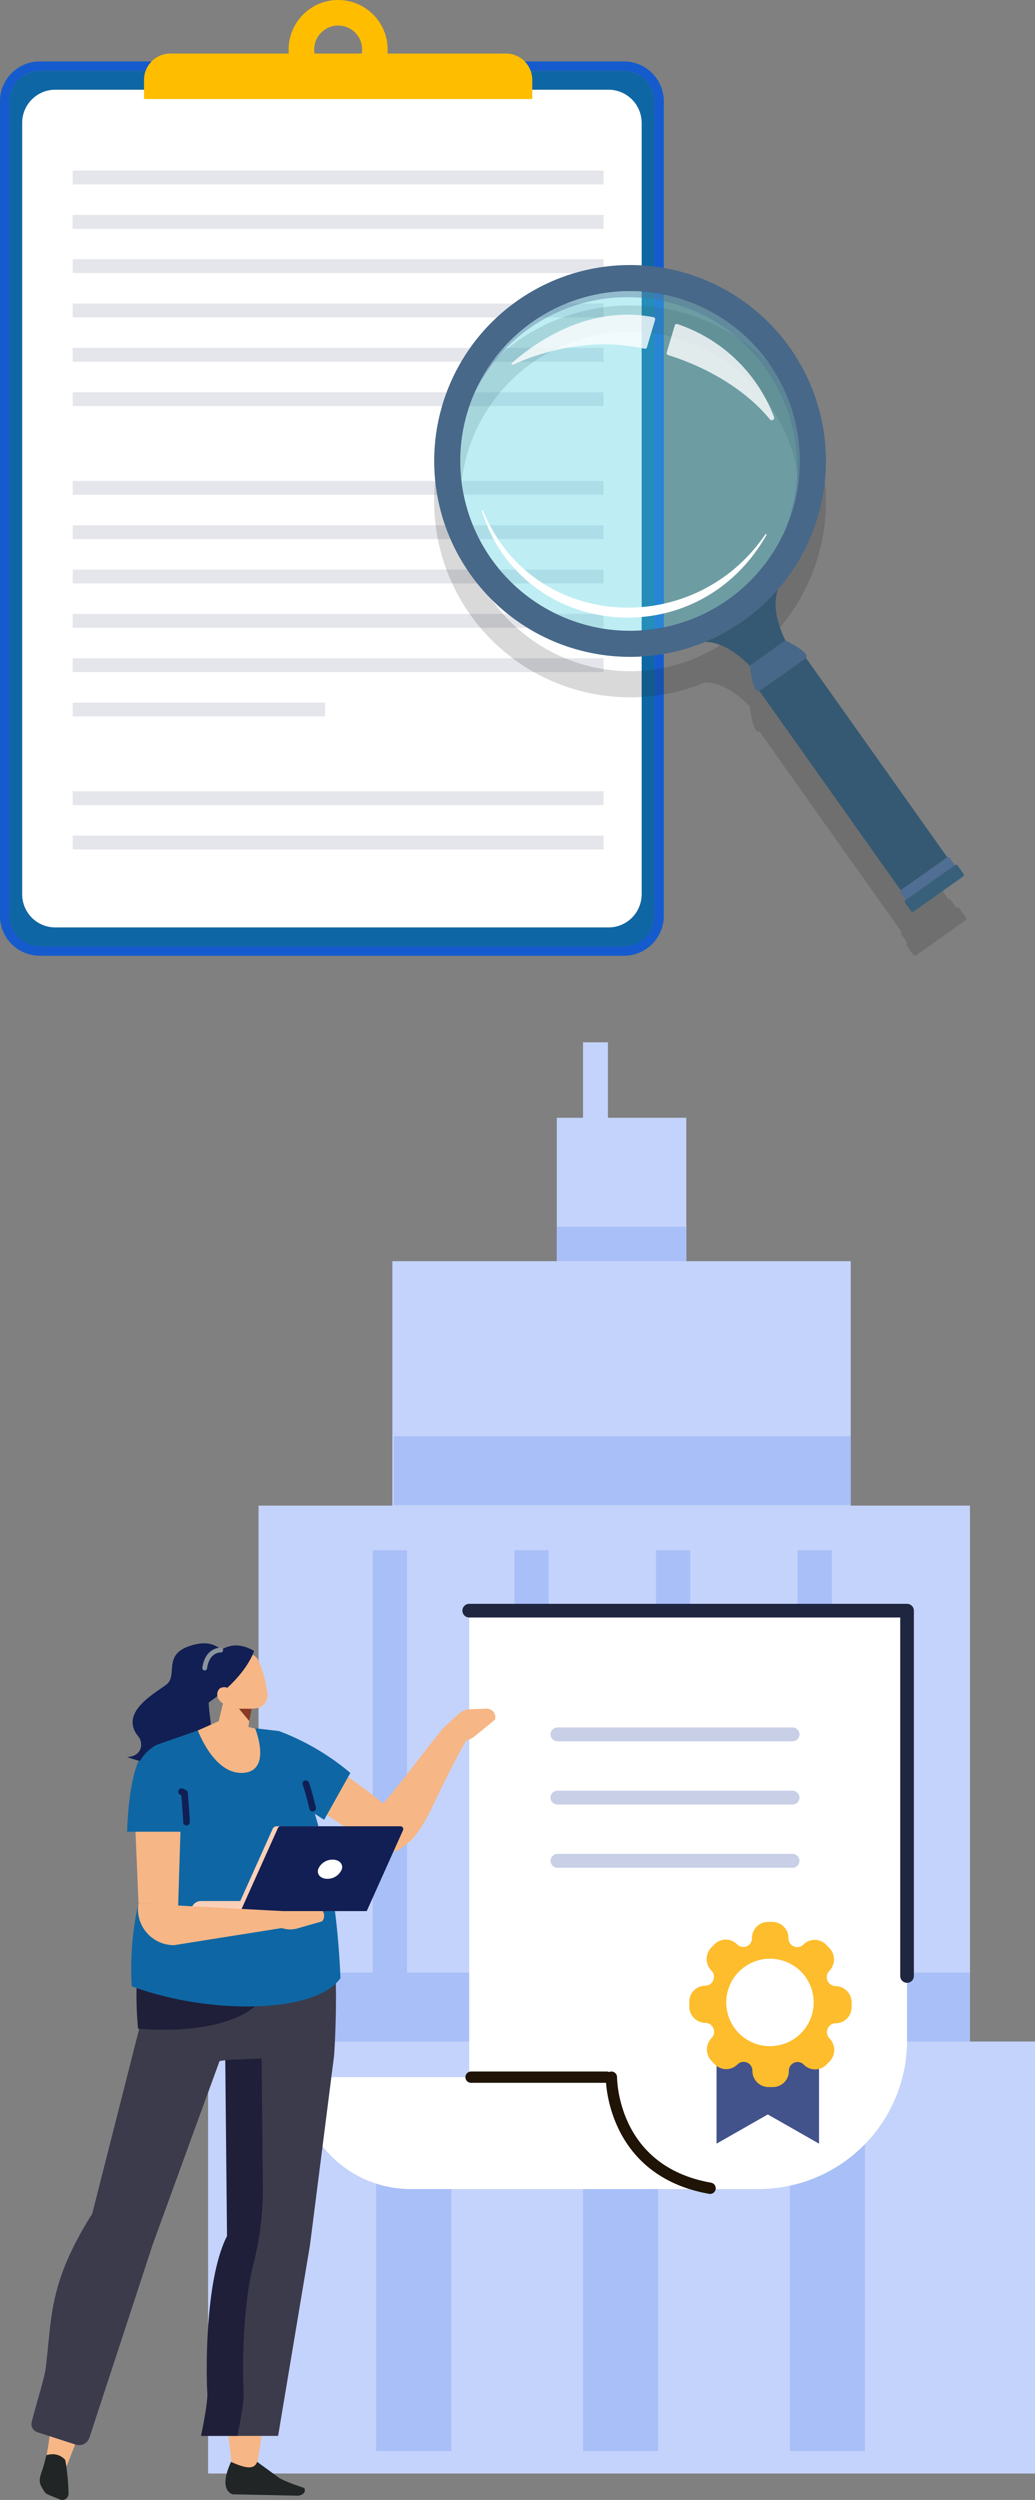 <svg xmlns="http://www.w3.org/2000/svg" width="179.314" height="432.998" viewBox="0 0 179.314 432.998">
  <rect x="0" y="0" width="179.314" height="432.998" fill="#808080" stroke="none"/>
  <g id="about_illust" transform="translate(-1930.013 39.057)">
    <g id="グループ_14070" data-name="グループ 14070" transform="translate(1930.013 -39.057)">
      <g id="グループ_14048" data-name="グループ 14048" transform="translate(3.834 15.531)">
        <path id="パス_54940" data-name="パス 54940" d="M682.007,323.493V457.116a5.743,5.743,0,0,1-5.743,5.743H580.413a5.743,5.743,0,0,1-5.743-5.743V323.493a5.744,5.744,0,0,1,5.743-5.745h95.851A5.744,5.744,0,0,1,682.007,323.493Z" transform="translate(-574.67 -317.748)" fill="#fff"/>
      </g>
      <g id="グループ_14049" data-name="グループ 14049" transform="translate(0 10.642)">
        <path id="パス_54941" data-name="パス 54941" d="M652.348,278.944H551.138a6.9,6.9,0,0,0-6.9,6.9v141.1a6.9,6.9,0,0,0,6.9,6.9h101.21a6.906,6.906,0,0,0,6.9-6.9v-141.1A6.906,6.906,0,0,0,652.348,278.944Zm5.234,147.993a5.238,5.238,0,0,1-5.234,5.231H551.138a5.238,5.238,0,0,1-5.234-5.231v-141.1a5.239,5.239,0,0,1,5.234-5.234h101.21a5.239,5.239,0,0,1,5.234,5.234Z" transform="translate(-544.242 -278.944)" fill="#155bcd"/>
      </g>
      <g id="グループ_14050" data-name="グループ 14050" transform="translate(1.662 12.307)">
        <path id="パス_54942" data-name="パス 54942" d="M669.112,297.388v141.1a5.238,5.238,0,0,1-5.233,5.231H562.668a5.238,5.238,0,0,1-5.234-5.231v-141.1a5.239,5.239,0,0,1,5.234-5.233h18.711v3.225h-16.03a5.744,5.744,0,0,0-5.743,5.745V434.747a5.743,5.743,0,0,0,5.743,5.743H661.2a5.743,5.743,0,0,0,5.743-5.743V301.125a5.744,5.744,0,0,0-5.743-5.745H646.868v-3.225h17.011A5.239,5.239,0,0,1,669.112,297.388Z" transform="translate(-557.435 -292.155)" fill="#0e67a4"/>
      </g>
      <g id="グループ_14051" data-name="グループ 14051" transform="translate(24.952 9.274)">
        <path id="パス_54943" data-name="パス 54943" d="M809.535,272.659v3.308H742.271v-3.308a4.565,4.565,0,0,1,4.566-4.568h58.131a4.566,4.566,0,0,1,4.566,4.568Z" transform="translate(-742.271 -268.09)" fill="#ffbd00"/>
      </g>
      <g id="グループ_14052" data-name="グループ 14052" transform="translate(50.007 0)">
        <path id="パス_54944" data-name="パス 54944" d="M949.7,194.483a8.576,8.576,0,1,0,8.576,8.576A8.576,8.576,0,0,0,949.7,194.483Zm0,12.728a4.152,4.152,0,1,1,4.152-4.152A4.152,4.152,0,0,1,949.7,207.211Z" transform="translate(-941.122 -194.483)" fill="#ffbd00"/>
      </g>
      <g id="グループ_14069" data-name="グループ 14069" transform="translate(12.596 29.543)">
        <g id="グループ_14053" data-name="グループ 14053" transform="translate(0 7.679)">
          <rect id="長方形_24350" data-name="長方形 24350" width="91.975" height="2.395" fill="#e5e6eb"/>
        </g>
        <g id="グループ_14054" data-name="グループ 14054" transform="translate(0 15.358)">
          <rect id="長方形_24351" data-name="長方形 24351" width="91.975" height="2.395" fill="#e5e6eb"/>
        </g>
        <g id="グループ_14055" data-name="グループ 14055" transform="translate(0 7.679)">
          <rect id="長方形_24352" data-name="長方形 24352" width="91.975" height="2.395" fill="#e5e6eb"/>
        </g>
        <g id="グループ_14056" data-name="グループ 14056" transform="translate(0 0)">
          <rect id="長方形_24353" data-name="長方形 24353" width="91.975" height="2.395" fill="#e5e6eb"/>
        </g>
        <g id="グループ_14057" data-name="グループ 14057" transform="translate(0 23.037)">
          <rect id="長方形_24354" data-name="長方形 24354" width="91.975" height="2.395" fill="#e5e6eb"/>
        </g>
        <g id="グループ_14058" data-name="グループ 14058" transform="translate(0 30.716)">
          <rect id="長方形_24355" data-name="長方形 24355" width="91.975" height="2.395" fill="#e5e6eb"/>
        </g>
        <g id="グループ_14059" data-name="グループ 14059" transform="translate(0 38.395)">
          <rect id="長方形_24356" data-name="長方形 24356" width="91.975" height="2.395" fill="#e5e6eb"/>
        </g>
        <g id="グループ_14060" data-name="グループ 14060" transform="translate(0 53.754)">
          <rect id="長方形_24357" data-name="長方形 24357" width="91.975" height="2.395" fill="#e5e6eb"/>
        </g>
        <g id="グループ_14061" data-name="グループ 14061" transform="translate(0 61.433)">
          <rect id="長方形_24358" data-name="長方形 24358" width="91.975" height="2.395" fill="#e5e6eb"/>
        </g>
        <g id="グループ_14062" data-name="グループ 14062" transform="translate(0 69.112)">
          <rect id="長方形_24359" data-name="長方形 24359" width="91.975" height="2.395" fill="#e5e6eb"/>
        </g>
        <g id="グループ_14063" data-name="グループ 14063" transform="translate(0 76.791)">
          <rect id="長方形_24360" data-name="長方形 24360" width="91.975" height="2.395" fill="#e5e6eb"/>
        </g>
        <g id="グループ_14064" data-name="グループ 14064" transform="translate(0 84.47)">
          <rect id="長方形_24361" data-name="長方形 24361" width="91.975" height="2.395" fill="#e5e6eb"/>
        </g>
        <g id="グループ_14067" data-name="グループ 14067" transform="translate(0 107.507)">
          <g id="グループ_14065" data-name="グループ 14065" transform="translate(0.001)">
            <rect id="長方形_24362" data-name="長方形 24362" width="91.973" height="2.395" fill="#e5e6eb"/>
          </g>
          <g id="グループ_14066" data-name="グループ 14066" transform="translate(0 7.679)">
            <rect id="長方形_24363" data-name="長方形 24363" width="91.973" height="2.395" fill="#e5e6eb"/>
          </g>
        </g>
        <g id="グループ_14068" data-name="グループ 14068" transform="translate(0 92.149)">
          <rect id="長方形_24364" data-name="長方形 24364" width="43.722" height="2.395" transform="translate(0 0)" fill="#e5e6eb"/>
        </g>
      </g>
    </g>
    <g id="グループ_14094" data-name="グループ 14094" transform="translate(1720.327 -150.235)">
      <path id="パス_54954" data-name="パス 54954" d="M377.012,287.132l-1.125-1.589a.367.367,0,0,0-.513-.087l-1.041-1.466a.272.272,0,0,0-.376-.061l-6.369-8.984-2.416-3.407-15.845-22.351c.635-.764-1.772-2.11-3.562-3.037-2.107-4.294-1.895-7.144-1.309-8.817.268-.309.533-.624.787-.941s.525-.659.778-1a33.937,33.937,0,1,0-16.991,12.044c.4-.128.8-.254,1.192-.4.56-.2,1.116-.411,1.661-.638,1.778.052,4.46.86,7.692,4.142.274,2,.752,4.713,1.682,4.366l15.723,22.176,2.416,3.407,6.494,9.158a.275.275,0,0,0-.067.379l1.041,1.463a.359.359,0,0,0-.1.5l1.131,1.6a.379.379,0,0,0,.522.087l8.5-6.028A.374.374,0,0,0,377.012,287.132Zm-41.155-48.077a29.4,29.4,0,1,1,6.541-6.375A29.34,29.34,0,0,1,335.858,239.054Z" transform="translate(-0.001 -17.04)" fill="#212121" opacity="0.17"/>
      <path id="パス_54955" data-name="パス 54955" d="M457.44,348.842c-.67,1.621-1.051,4.559,1.189,9.13l-6.189,4.388c-3.582-3.636-6.488-4.239-8.235-4.138a29.938,29.938,0,0,0,13.235-9.38Z" transform="translate(-112.866 -135.87)" fill="#355972"/>
      <rect id="長方形_24365" data-name="長方形 24365" width="4.94" height="42.319" transform="translate(341.256 230.857) rotate(-35.338)" fill="#355972"/>
      <path id="パス_54956" data-name="パス 54956" d="M570.336,508.916l.94,1.326-8.509,6.033-.94-1.326a.258.258,0,0,1,.081-.354l8.068-5.72A.256.256,0,0,1,570.336,508.916Z" transform="translate(-196.174 -249.217)" fill="#506e93"/>
      <path id="パス_54957" data-name="パス 54957" d="M573.746,513.578l1.02,1.438a.357.357,0,0,1-.109.491l-8.5,6.029a.357.357,0,0,1-.5-.06l-1.025-1.445a.344.344,0,0,1,.1-.472l8.518-6.04A.353.353,0,0,1,573.746,513.578Z" transform="translate(-198.15 -252.494)" fill="#39607a"/>
      <path id="パス_54958" data-name="パス 54958" d="M482.207,383.2l-4.032,2.859-4.035,2.861c-.929.349-1.4-2.37-1.682-4.366l6.189-4.388C480.436,381.088,482.844,382.436,482.207,383.2Z" transform="translate(-132.883 -158.061)" fill="#476889"/>
      <path id="パス_54959" data-name="パス 54959" d="M496.091,390.574,520.568,425.1l-4.038,2.863-24.477-34.522Z" transform="translate(-146.767 -165.438)" fill="#355972"/>
      <path id="パス_54960" data-name="パス 54960" d="M333.324,172.806a29.414,29.414,0,1,1-20.489,5.213A29.422,29.422,0,0,1,333.324,172.806Z" transform="translate(-11.002 -10.999)" fill="#4dd0e1" opacity="0.36"/>
      <path id="パス_54961" data-name="パス 54961" d="M338.809,172.806a29.412,29.412,0,0,1,23.216,41.548,29.411,29.411,0,0,0-53.851-23.638,29.414,29.414,0,0,1,30.634-17.91Z" transform="translate(-16.487 -10.999)" fill="#506e93" opacity="0.4"/>
      <path id="パス_54962" data-name="パス 54962" d="M423.314,197.49a.341.341,0,0,1-.225-.422l1.4-4.716a.341.341,0,0,1,.439-.225,27.115,27.115,0,0,1,16.754,16.1.419.419,0,0,1-.718.408C437.012,203.8,430.609,199.781,423.314,197.49Z" transform="translate(-97.895 -24.822)" fill="#fff" opacity="0.79"/>
      <path id="パス_54963" data-name="パス 54963" d="M331.22,195.242a.174.174,0,0,1-.185-.289c6.864-6,15.639-9.683,24.53-7.909a.342.342,0,0,1,.26.431l-1.419,4.786a.34.34,0,0,1-.4.235C345.949,190.7,337.876,192.283,331.22,195.242Z" transform="translate(-32.642 -20.916)" fill="#fff" opacity="0.79"/>
      <path id="パス_54964" data-name="パス 54964" d="M362.366,306.988a.108.108,0,0,1,.184.115c-12.039,21.235-42.357,18.011-49.313-4.119a.114.114,0,0,1,.215-.077C321.852,323.621,349.85,325.391,362.366,306.988Z" transform="translate(-20.069 -103.273)" fill="#fff"/>
      <path id="パス_54965" data-name="パス 54965" d="M346.02,211.339a33.933,33.933,0,1,0-16.99,12.046c.4-.127.8-.257,1.19-.4a33.977,33.977,0,0,0,15.022-10.647C345.508,212.011,345.767,211.68,346.02,211.339Zm-23.7-49.533a29.414,29.414,0,1,1-20.489,5.213A29.422,29.422,0,0,1,322.322,161.807Z" fill="#476889"/>
    </g>
    <g id="グループ_14100" data-name="グループ 14100" transform="translate(1552.736 -29.89)">
      <rect id="長方形_24366" data-name="長方形 24366" width="143.263" height="74.824" transform="translate(413.328 344.43)" fill="#c4d3fb"/>
      <rect id="長方形_24367" data-name="長方形 24367" width="123.254" height="121.57" transform="translate(422.071 251.608)" fill="#c4d3fb"/>
      <rect id="長方形_24368" data-name="長方形 24368" width="79.416" height="132.377" transform="translate(445.251 209.273)" fill="#c4d3fb"/>
      <rect id="長方形_24369" data-name="長方形 24369" width="22.441" height="132.377" transform="translate(473.739 184.435)" fill="#c4d3fb"/>
      <rect id="長方形_24370" data-name="長方形 24370" width="4.312" height="38.221" transform="translate(478.287 171.364)" fill="#c4d3fb"/>
      <rect id="長方形_24371" data-name="長方形 24371" width="123.254" height="11.934" transform="translate(422.071 332.495)" fill="#a9bff8"/>
      <rect id="長方形_24372" data-name="長方形 24372" width="79.158" height="11.934" transform="translate(445.51 239.598)" fill="#a9bff8"/>
      <rect id="長方形_24373" data-name="長方形 24373" width="22.441" height="5.967" transform="translate(473.739 203.306)" fill="#a9bff8"/>
      <rect id="長方形_24374" data-name="長方形 24374" width="5.925" height="81.963" transform="translate(441.866 259.333)" fill="#a9bff8"/>
      <rect id="長方形_24375" data-name="長方形 24375" width="5.925" height="81.963" transform="translate(466.399 259.333)" fill="#a9bff8"/>
      <rect id="長方形_24376" data-name="長方形 24376" width="5.925" height="81.963" transform="translate(490.932 259.333)" fill="#a9bff8"/>
      <rect id="長方形_24377" data-name="長方形 24377" width="5.925" height="81.963" transform="translate(515.466 259.333)" fill="#a9bff8"/>
      <rect id="長方形_24378" data-name="長方形 24378" width="13.014" height="59.309" transform="translate(442.448 356.054)" fill="#a9bff8"/>
      <rect id="長方形_24379" data-name="長方形 24379" width="13.014" height="59.309" transform="translate(478.287 356.054)" fill="#a9bff8"/>
      <rect id="長方形_24380" data-name="長方形 24380" width="13.014" height="59.309" transform="translate(514.127 356.054)" fill="#a9bff8"/>
      <path id="パス_54966" data-name="パス 54966" d="M636.121,565.313H614.43a1.125,1.125,0,0,1-1.121-1.121h0a1.125,1.125,0,0,1,1.121-1.121h21.691a1.124,1.124,0,0,1,1.121,1.121h0A1.124,1.124,0,0,1,636.121,565.313Z" transform="translate(-136.147 -241.276)" fill="#fff"/>
      <g id="グループ_14096" data-name="グループ 14096" transform="translate(429.029 269.808)">
        <path id="パス_54967" data-name="パス 54967" d="M640.749,427.7H564.894V527.878h50.128a25.728,25.728,0,0,0,25.727-25.728Z" transform="translate(-535.354 -427.704)" fill="#fff"/>
        <path id="長方形_24381" data-name="長方形 24381" d="M0,0H59.721a0,0,0,0,1,0,0V19.377a0,0,0,0,1,0,0H19.377A19.377,19.377,0,0,1,0,0V0A0,0,0,0,1,0,0Z" transform="translate(0 80.797)" fill="#fff"/>
        <path id="パス_54968" data-name="パス 54968" d="M629.032,638.092s-.116,16.211,17.1,19.243" transform="translate(-574.861 -557.295)" fill="none" stroke="#1f1406" stroke-linecap="round" stroke-linejoin="round" stroke-width="1.96"/>
        <line id="線_132" data-name="線 132" x2="23.519" transform="translate(29.86 80.797)" fill="none" stroke="#1f1406" stroke-linecap="round" stroke-linejoin="round" stroke-width="1.96"/>
        <path id="パス_54969" data-name="パス 54969" d="M643.507,482.756H602.779a1.208,1.208,0,0,1-1.2-1.2h0a1.207,1.207,0,0,1,1.2-1.2h40.728a1.207,1.207,0,0,1,1.2,1.2h0A1.207,1.207,0,0,1,643.507,482.756Z" transform="translate(-557.949 -460.131)" fill="#c8cfe6"/>
        <path id="パス_54970" data-name="パス 54970" d="M643.507,511.27H602.779a1.207,1.207,0,0,1-1.2-1.2h0a1.207,1.207,0,0,1,1.2-1.2h40.728a1.207,1.207,0,0,1,1.2,1.2h0A1.207,1.207,0,0,1,643.507,511.27Z" transform="translate(-557.949 -477.694)" fill="#c8cfe6"/>
        <path id="パス_54971" data-name="パス 54971" d="M643.507,539.783H602.779a1.207,1.207,0,0,1-1.2-1.2h0a1.207,1.207,0,0,1,1.2-1.2h40.728a1.207,1.207,0,0,1,1.2,1.2h0A1.207,1.207,0,0,1,643.507,539.783Z" transform="translate(-557.949 -495.258)" fill="#c8cfe6"/>
        <g id="グループ_14095" data-name="グループ 14095" transform="translate(67.668 53.905)">
          <path id="パス_54972" data-name="パス 54972" d="M694.228,628.131l-8.879-5.06-8.879,5.06v-24.91h17.758Z" transform="translate(-671.749 -589.722)" fill="#42528a"/>
          <path id="パス_54973" data-name="パス 54973" d="M688.475,588.252h0a1.539,1.539,0,0,1,1.063-2.629h0a2.771,2.771,0,0,0,2.759-2.807l0-.8a2.813,2.813,0,0,0-2.777-2.824h0a1.551,1.551,0,0,1-1.08-2.636h0a2.85,2.85,0,0,0-.012-3.982l-.558-.568a2.735,2.735,0,0,0-3.915-.012h0a1.519,1.519,0,0,1-2.591-1.1h0a2.813,2.813,0,0,0-2.777-2.824l-.787,0a2.771,2.771,0,0,0-2.759,2.807h0a1.507,1.507,0,0,1-2.584,1.082h0a2.735,2.735,0,0,0-3.914-.012l-.555.564a2.85,2.85,0,0,0,.012,3.982,1.539,1.539,0,0,1-1.064,2.629h0a2.771,2.771,0,0,0-2.759,2.807l0,.8a2.814,2.814,0,0,0,2.777,2.825h0a1.551,1.551,0,0,1,1.08,2.635h0a2.851,2.851,0,0,0,.012,3.982l.558.568a2.735,2.735,0,0,0,3.914.013,1.519,1.519,0,0,1,2.591,1.1,2.813,2.813,0,0,0,2.776,2.825l.787,0a2.771,2.771,0,0,0,2.759-2.807h0a1.507,1.507,0,0,1,2.584-1.082h0a2.735,2.735,0,0,0,3.915.012l.554-.564A2.85,2.85,0,0,0,688.475,588.252ZM673.4,587.3a7.073,7.073,0,0,1-.03-9.882,6.787,6.787,0,0,1,9.715.031,7.073,7.073,0,0,1,.03,9.882A6.788,6.788,0,0,1,673.4,587.3Z" transform="translate(-664.177 -568.069)" fill="#fdbd2c"/>
          <circle id="楕円形_538" data-name="楕円形 538" cx="7.573" cy="7.573" r="7.573" transform="translate(4.081 9.849) rotate(-22.5)" fill="#fff"/>
        </g>
      </g>
      <path id="パス_54974" data-name="パス 54974" d="M564.893,427.7h75.855v63.277" transform="translate(-106.325 -157.896)" fill="none" stroke="#1f2640" stroke-linecap="round" stroke-linejoin="round" stroke-width="2.365"/>
      <g id="グループ_14099" data-name="グループ 14099" transform="translate(382.725 275.462)">
        <g id="グループ_14098" data-name="グループ 14098">
          <path id="パス_54975" data-name="パス 54975" d="M432.023,653.174,415.76,697.842l-14.786,38.041-3.473-1.958c2.679-14.335-1.621-26.626,7.888-41.744l9.364-31.117,9.777-8.9Z" transform="translate(-394.85 -593.42)" fill="#f7b685" fill-rule="evenodd"/>
          <path id="パス_54976" data-name="パス 54976" d="M429.451,653.174l-16.263,44.668-10.865,33.146a1.886,1.886,0,0,1-2.363,1.224l-6.672-2.162a1.471,1.471,0,0,1-.966-1.759c.736-2.989,2.189-7.489,2.418-9.287,1.119-8.782.4-14.619,8.076-26.823l8.236-32.422,10.906-7.6Z" transform="translate(-392.277 -593.42)" fill="#3b3b4c" fill-rule="evenodd"/>
          <path id="パス_54977" data-name="パス 54977" d="M399.534,814.109a38.488,38.488,0,0,1,.571,5.846,1.124,1.124,0,0,1-.491.9,1.063,1.063,0,0,1-1,.1l-2.029-.831a1.576,1.576,0,0,1-.755-.657l-.368-.621c-.614-1.035-.314-1.832.078-2.963a25.087,25.087,0,0,0,.7-2.561A2.943,2.943,0,0,1,399.534,814.109Z" transform="translate(-393.674 -672.665)" fill="#212526" fill-rule="evenodd"/>
          <path id="パス_54978" data-name="パス 54978" d="M427.345,554.272a2.3,2.3,0,0,0-.528-1.806c-3.309-4.16,3.106-7.467,4.958-8.949,1.932-1.546-.552-4.913,3.643-6.514s5.669.572,5.87.5c.294-.111-.349,4.14-.349,4.14s-2.093.773-1.877,5.024,1.435,6.414-1.048,9.866-13.083-.426-13.083-.426C426.661,556.013,427.206,555.087,427.345,554.272Z" transform="translate(-408.359 -536.413)" fill="#121f54" fill-rule="evenodd"/>
          <path id="パス_54979" data-name="パス 54979" d="M459.187,741.409s-4.288-28.671,1.249-40.014L457.413,662.5l18.127,1.25-12.216,77.883Z" transform="translate(-424.357 -598.512)" fill="#f7b685" fill-rule="evenodd"/>
          <path id="パス_54980" data-name="パス 54980" d="M463.995,815.765l3.6,2.621c.707.648,4.567,1.906,4.567,1.906h0c.385.8-.367,1.228-1.005,1.334l-11.389-.238s-2.63-.546-.3-5.616C461.541,816.686,463.455,817.342,463.995,815.765Z" transform="translate(-424.894 -673.994)" fill="#212526" fill-rule="evenodd"/>
          <path id="パス_54981" data-name="パス 54981" d="M473.32,675.942l-4.193,32.938L463.61,741.9H450.344s1.239-5.741,1.092-7.563-.628-19.1,3.415-27.05l-.321-32.374Z" transform="translate(-420.875 -604.624)" fill="#3b3b4c" fill-rule="evenodd"/>
          <path id="パス_54982" data-name="パス 54982" d="M454.667,707.286l-.321-32.374,6.3.345.235,23.707a52.552,52.552,0,0,1-1.651,13.22c-2.152,8.626-1.8,20.649-1.681,22.152.146,1.821-1.093,7.563-1.093,7.563H450.16s1.239-5.741,1.092-7.563S450.623,715.236,454.667,707.286Z" transform="translate(-420.785 -604.624)" fill="#1f1f39" fill-rule="evenodd"/>
          <path id="パス_54983" data-name="パス 54983" d="M510.863,578.483c4.592-5.43,6.088-7.72,10.575-13.279l4.9.529c-7.332,12.5-7.487,17.526-12.784,20.7C507.339,584.318,510.085,579.971,510.863,578.483Z" transform="translate(-450.052 -550.593)" fill="#f7b685"/>
          <path id="パス_54984" data-name="パス 54984" d="M532.965,562.025l2.644-2.425a3,3,0,0,1,1.93-.786l2.9-.092a1.449,1.449,0,0,1,1.417,1.915h0l-3.495,2.861a4.512,4.512,0,0,1-2.927.955l-1.849-.028Z" transform="translate(-461.566 -547.399)" fill="#f7b685"/>
          <path id="パス_54985" data-name="パス 54985" d="M476.8,566.36s23.447,14.566,22.277,17.663l-.48,1.381a2.917,2.917,0,0,1-4.355,1.483L482.4,579.129l-2.338-1.456Z" transform="translate(-433.905 -551.162)" fill="#f7b685" fill-rule="evenodd"/>
          <path id="パス_54986" data-name="パス 54986" d="M435.562,624.522l24.777,1.887c4.031,1.48,2.42,24.715,2.42,24.715l-16.291.755c-7.569-.158-16.521,5.778-17.463-6.833C427.929,630.63,435.562,624.522,435.562,624.522Z" transform="translate(-410.315 -579.807)" fill="#3b3b4c" fill-rule="evenodd"/>
          <path id="パス_54987" data-name="パス 54987" d="M428.408,660.79s16.441,1.77,21.79-5.449l-22.04-1.892A64.418,64.418,0,0,0,428.408,660.79Z" transform="translate(-409.944 -594.053)" fill="#1f1f39" fill-rule="evenodd"/>
          <path id="パス_54988" data-name="パス 54988" d="M451.952,565.327l-9.1-1.064-2.5.1-9.483,3.307a6.971,6.971,0,0,0-3.455,8.652l2.321,10.853c-2.466,8.186-3.738,13.926-3.31,22.351,13.446,4.993,31.928,4.749,36.172-1.42C461.886,591.24,458.5,576.181,451.952,565.327Z" transform="translate(-409.057 -550.129)" fill="#0e67a4" fill-rule="evenodd"/>
          <path id="パス_54989" data-name="パス 54989" d="M461.844,551.88l-.872,6.548a2.2,2.2,0,0,1-1.357,1.755,2.165,2.165,0,0,1-2.18-.335l-.582-.475a2.846,2.846,0,0,1-.961-2.866l1.844-7.683,4.108,3.056Z" transform="translate(-423.569 -542.526)" fill="#f7b685" fill-rule="evenodd"/>
          <path id="パス_54990" data-name="パス 54990" d="M465.343,558.73l-.45,2.127-1.779-2.126Z" transform="translate(-427.165 -547.404)" fill="#873b24" fill-rule="evenodd"/>
          <path id="パス_54991" data-name="パス 54991" d="M459.021,564.208s2.982,7.381-2.085,7.7-7.839-7.348-7.839-7.348l3.7-1.644Z" transform="translate(-420.261 -549.468)" fill="#f7b685"/>
          <path id="パス_54992" data-name="パス 54992" d="M455.911,543.675a1.916,1.916,0,0,1,1.184-2.429l3.452-1.178a2.02,2.02,0,0,1,2.407,1.2,20.729,20.729,0,0,1,1.461,5.459,2.321,2.321,0,0,1-1.316,2.558c-1.059.361-4.574.424-5.525-1.386a27.847,27.847,0,0,1-1.662-4.227Z" transform="translate(-423.567 -538.166)" fill="#f7b685" fill-rule="evenodd"/>
          <path id="パス_54993" data-name="パス 54993" d="M450.166,547.182s.026-5.434,1.323-7.2c1.744-2.376,4.364-3.961,7.865-1.894,0,0-1.239,4.4-7.863,8.931Z" transform="translate(-420.788 -536.766)" fill="#121f54" fill-rule="evenodd"/>
          <path id="パス_54994" data-name="パス 54994" d="M456.1,553.641a1.435,1.435,0,0,0,1.982.417,1.469,1.469,0,0,0,.029-2.044,1.435,1.435,0,0,0-1.982-.417A1.469,1.469,0,0,0,456.1,553.641Z" transform="translate(-423.515 -543.77)" fill="#f7b685" fill-rule="evenodd"/>
          <path id="パス_54996" data-name="パス 54996" d="M434.879,602.058l.565-18.248c.335-4.568-2.49-7.512-5.939-6.188h0a4.334,4.334,0,0,0-2.328,4.087l.836,19.83Z" transform="translate(-409.464 -556.552)" fill="#f7b685" fill-rule="evenodd"/>
          <path id="パス_54997" data-name="パス 54997" d="M454.191,538.73s-2.3-.142-2.772,3.112" transform="translate(-421.405 -537.554)" fill="none" stroke="#8b939c" stroke-linecap="round" stroke-linejoin="round" stroke-width="0.825" fill-rule="evenodd"/>
          <path id="パス_54998" data-name="パス 54998" d="M472.981,626.035l4.035-1.652a3,3,0,0,1,2.089.043l2.707,1.069a1.452,1.452,0,0,1,.543,2.325h0L478,629.064a4.519,4.519,0,0,1-3.073-.284l-1.69-.762Z" transform="translate(-432.024 -579.657)" fill="#f7b685"/>
          <g id="グループ_14097" data-name="グループ 14097" transform="translate(27.653 31.688)">
            <path id="パス_54999" data-name="パス 54999" d="M446.766,626.106H469.82v-1.745H448.511a1.745,1.745,0,0,0-1.745,1.744Z" transform="translate(-446.766 -611.416)" fill="#fad0b9" fill-rule="evenodd"/>
            <path id="パス_55000" data-name="パス 55000" d="M462.024,613.543H483.87l6.591-14.69H469.116a.774.774,0,0,0-.705.457Z" transform="translate(-454.281 -598.853)" fill="#fad0b9" fill-rule="evenodd"/>
            <path id="パス_55001" data-name="パス 55001" d="M463.694,613.543H485.54l6.288-14.014a.48.48,0,0,0-.438-.676H470.6a.48.48,0,0,0-.438.284Z" transform="translate(-455.103 -598.853)" fill="#121f54" fill-rule="evenodd"/>
            <path id="パス_55002" data-name="パス 55002" d="M490.1,611.9c-.26.916.449,1.659,1.583,1.659A2.669,2.669,0,0,0,494.2,611.9c.26-.917-.449-1.659-1.584-1.659A2.668,2.668,0,0,0,490.1,611.9Z" transform="translate(-468.079 -604.461)" fill="#fff" fill-rule="evenodd"/>
          </g>
          <path id="パス_55003" data-name="パス 55003" d="M428.728,625.058a6.226,6.226,0,0,0,6.157,7.293l19.559-3.108-.73-2.794-16.536-.874Z" transform="translate(-410.178 -580.071)" fill="#f7b685" fill-rule="evenodd"/>
        </g>
        <path id="パス_55004" data-name="パス 55004" d="M426.945,575.4s-1.725,3.159-2.015,12.295h11.082l1.183-13.415Z" transform="translate(-408.359 -555.063)" fill="#0e67a4" fill-rule="evenodd"/>
        <path id="パス_55005" data-name="パス 55005" d="M476.8,566.36a41.971,41.971,0,0,1,12.358,7.256l-4.546,8.112-7.25-4.678Z" transform="translate(-433.905 -551.162)" fill="#0e67a4" fill-rule="evenodd"/>
        <path id="パス_55006" data-name="パス 55006" d="M444.378,592.329c.039-.27-.347-5.05-.347-5.05l-.508-.224" transform="translate(-417.516 -561.354)" fill="none" stroke="#121f54" stroke-linecap="round" stroke-linejoin="round" stroke-width="1.152" fill-rule="evenodd"/>
        <path id="パス_55007" data-name="パス 55007" d="M487.116,588.547s-.887-3.662-1.2-4.24" transform="translate(-438.397 -560.001)" fill="none" stroke="#121f54" stroke-linecap="round" stroke-linejoin="round" stroke-width="1.152" fill-rule="evenodd"/>
      </g>
    </g>
  </g>
</svg>
